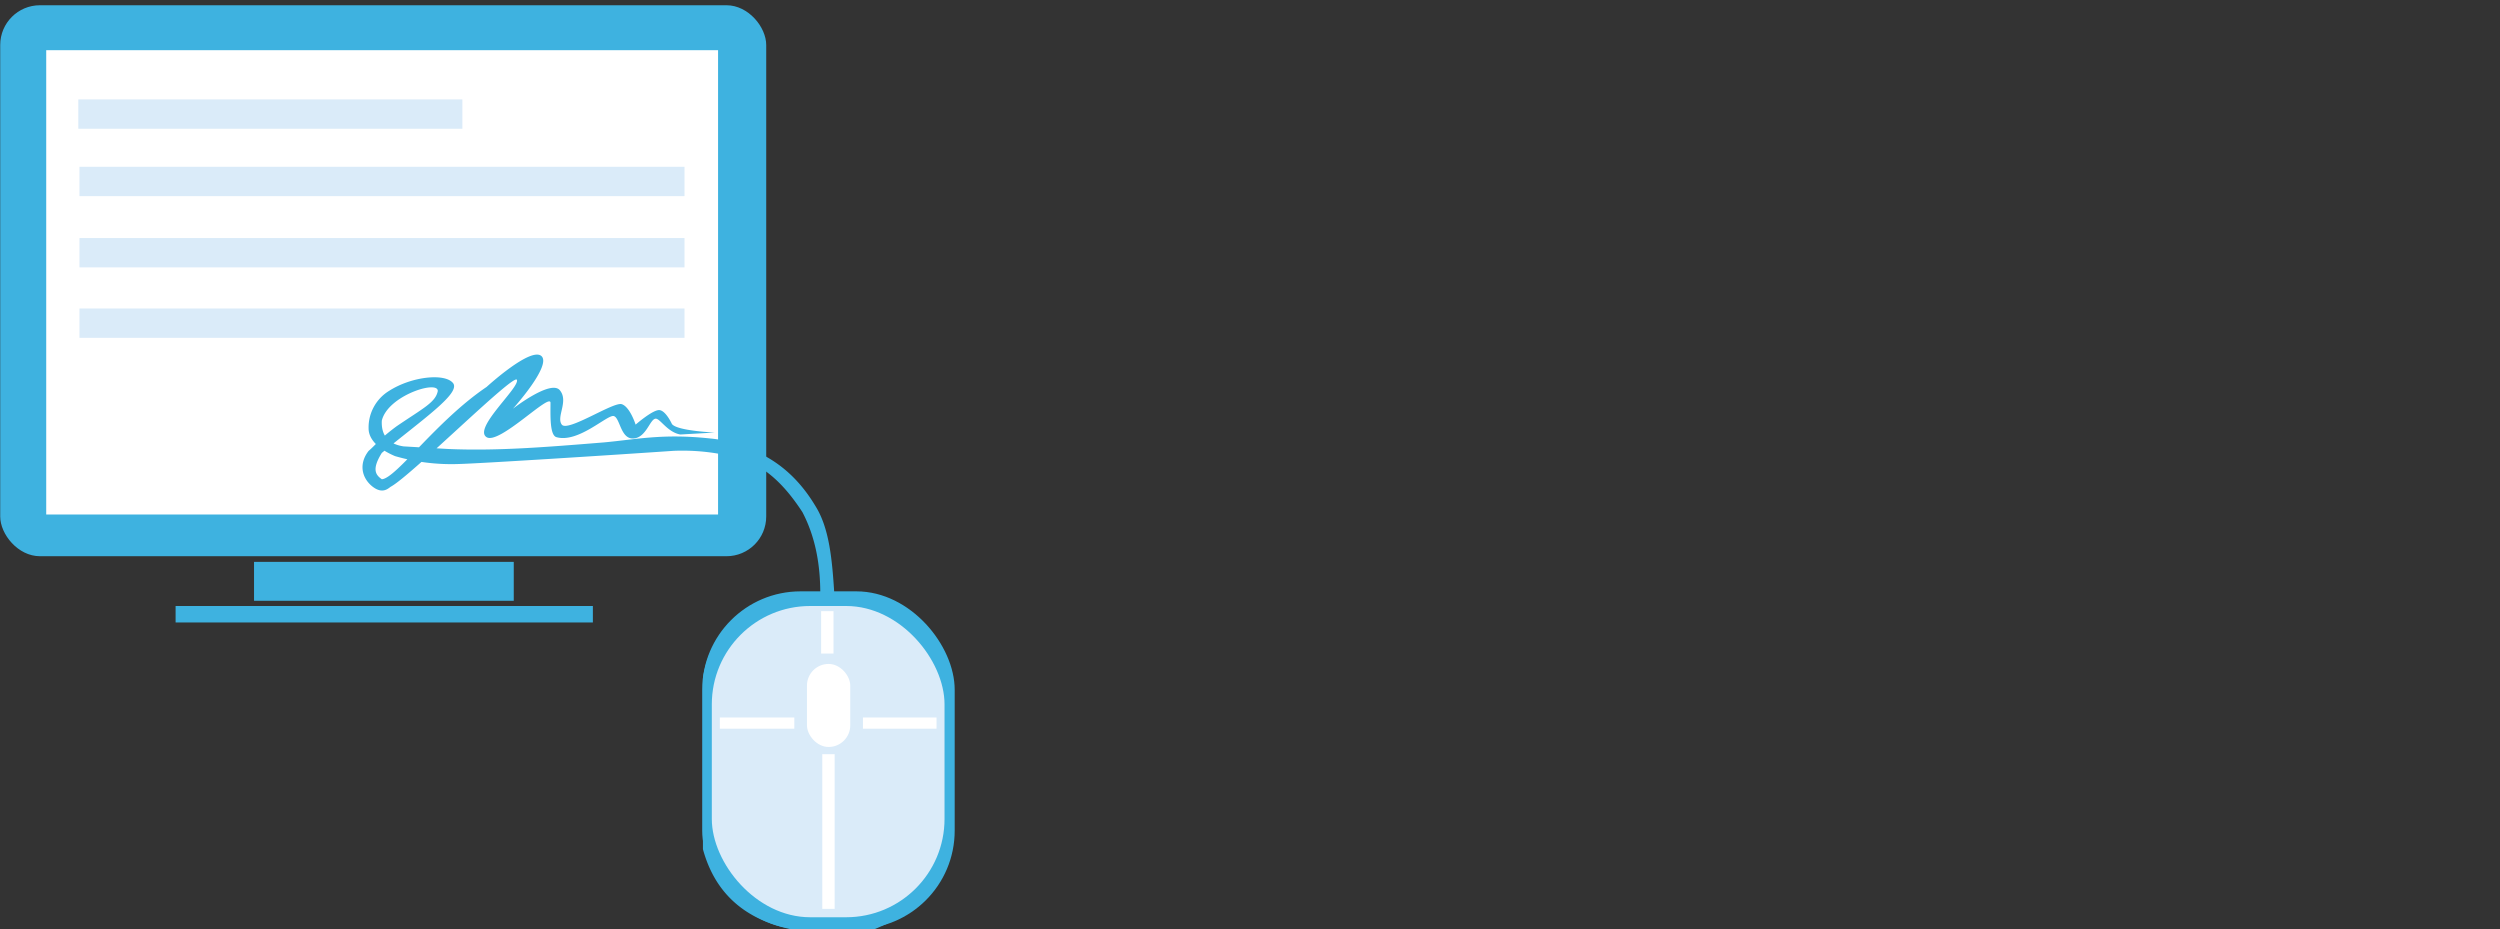 <svg id="Layer_1" data-name="Layer 1" xmlns="http://www.w3.org/2000/svg" viewBox="0 0 800 297.28"><rect x="0" y="0" width="800" height="297.28" fill="#333333" stroke="none"/><defs><style>.cls-1,.cls-3{fill:#fff;}.cls-1{fill-opacity:0;}.cls-2{fill:#3eb2e0;}.cls-4{fill:#daebf9;}</style></defs><rect class="cls-1" width="800" height="296.52"/><rect class="cls-2" x="0.07" y="1.68" width="245.12" height="176.31" rx="12.71"/><rect class="cls-3" x="14.79" y="16.06" width="214.99" height="148.58"/><rect class="cls-4" x="25.06" y="31.81" width="122.9" height="9.39"/><rect class="cls-4" x="25.43" y="53.37" width="193.61" height="9.39"/><rect class="cls-4" x="25.43" y="76.17" width="193.61" height="9.39"/><rect class="cls-4" x="25.43" y="98.72" width="193.61" height="9.39"/><path class="cls-2" d="M262.42,190.08H251.24c-15.79,4.13-24.25,13.4-26.37,26.58V271.5c3.91,14.34,13.61,22.4,27.84,25.53h27.22c12.29-5.1,22.32-12.31,24.25-27V215.18c-6.11-15.86-15.15-22.31-25.31-25.1l-11.94,0c-.69-11-1.55-21.13-6-28.3-5.69-9.54-12.72-14.95-20.46-18.14a40.65,40.65,0,0,0-13.29-3.58c-15.19-1.64-23.69.32-34,1.26-18.82,1.53-34.12,2.77-49.78,2.11l-14.35-.84c-4.94-.76-7.17-3.57-6.94-8.23,1.89-8,18-13.08,17.91-9.49-.68,3.64-4.75,5.54-13.21,11.31-5.41,4-6.48,5.75-8.94,7.88-3.27,4.22-2.1,8.76,1.27,11.4s5.23.35,5.9,0c6.49-3.54,39.35-36.32,40.29-34.18,1.06,2.39-14.1,15.54-9.7,18.36,4,2.56,20.44-14.39,20.46-11,0,3.88-.29,10.38,1.9,11,7,2,16.32-7.31,18.35-6.75s2.16,7.46,6.33,7.17,5.28-6.48,7.17-6.33c1.41.11,3.8,4.38,7.81,5.06l11-.63s-12.11-.51-13.71-2.74c0,0-1.86-4.12-3.91-4.43s-7.7,4.64-7.7,4.64-1.79-5.67-4.43-6.54-17.32,9-19.19,6.54,2.27-7.49-.63-11-15,5.9-15,5.9,12.55-13.92,9.07-16.87-17.51,9.91-17.51,9.91c-16,10.8-28.95,29.24-33.52,29.54-1.94-1.35-3.34-3.1,0-8.44,13.41-11,25.38-19.18,22.76-22.36s-13.16-2.15-20.46,2.53a13.73,13.73,0,0,0-6.54,12c0,3.75,3.54,6.77,8.44,8.86a64.29,64.29,0,0,0,20.46,2.53c7.59-.21,48.38-2.82,68.77-4.22a68.65,68.65,0,0,1,22.15,2.75c7.92,2.72,13.87,9,19,16.87C260.89,171.64,262.47,180.54,262.42,190.08Z" transform="translate(0.07 0.25)"/><rect class="cls-2" x="224.71" y="189.23" width="80.79" height="108.05" rx="31.47"/><rect class="cls-4" x="227.78" y="193.92" width="74.47" height="99.6" rx="31.47"/><rect class="cls-3" x="258.23" y="212.46" width="13.85" height="26.57" rx="6.92"/><rect class="cls-3" x="230.35" y="229.6" width="23.83" height="3.58"/><rect class="cls-3" x="276.14" y="229.6" width="23.55" height="3.58"/><rect class="cls-3" x="262.76" y="195.57" width="3.96" height="13.57"/><rect class="cls-2" x="81.29" y="179.8" width="83.11" height="12.45"/><rect class="cls-2" x="56.19" y="193.92" width="133.53" height="5.27"/><rect class="cls-3" x="263.13" y="241.34" width="3.96" height="49.5"/></svg>